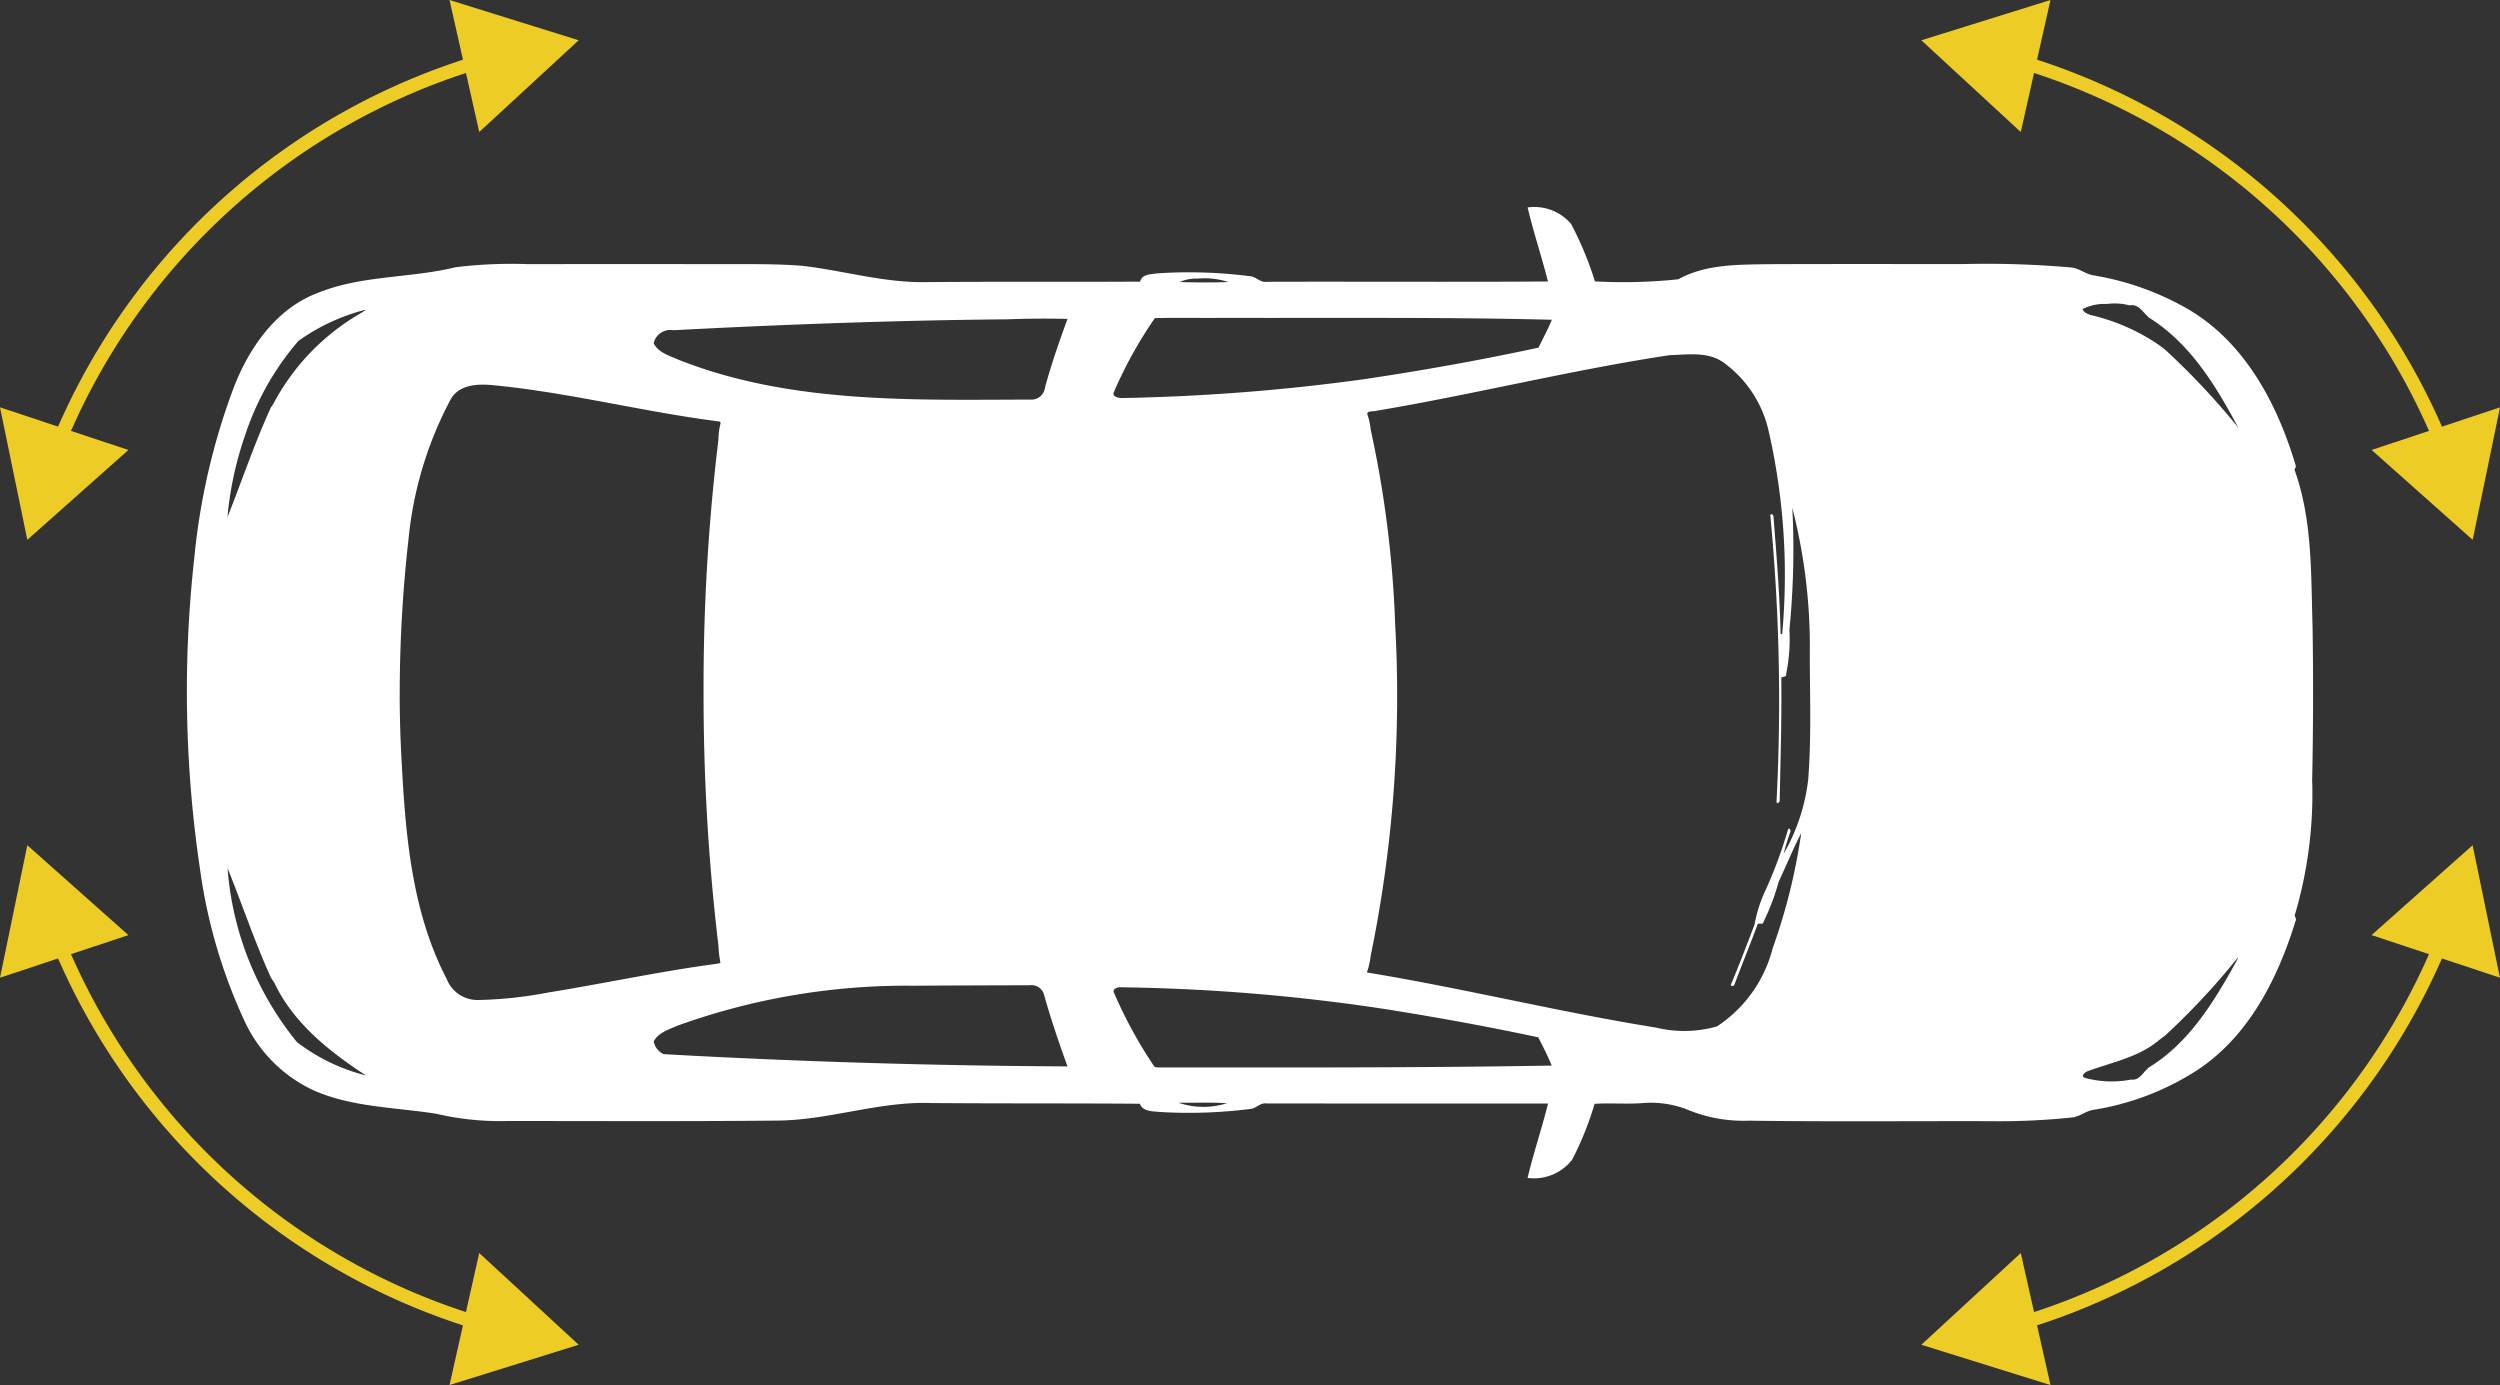 <svg xmlns="http://www.w3.org/2000/svg" xmlns:xlink="http://www.w3.org/1999/xlink" width="151.51" height="83.941" viewBox="0 0 151.51 83.941"><rect x="0" y="0" width="151.51" height="83.941" fill="#333333" stroke="none"/><defs><clipPath id="clip-path"><rect id="Rectangle_377" data-name="Rectangle 377" width="151.51" height="83.941" fill="none"></rect></clipPath></defs><g id="Group_195" data-name="Group 195" transform="translate(-815 -1627)"><g id="Group_194" data-name="Group 194" transform="translate(815 1627)"><g id="Group_193" data-name="Group 193" clip-path="url(#clip-path)"><path id="Path_17676" data-name="Path 17676" d="M183.921,95.94q.1-4.719.026-9.441c-.1-3.165,0-6.427-1.078-9.453-.052-.1.083-.166.067-.264-1.107-3.758-3.106-7.549-6.615-9.559a17.011,17.011,0,0,0-5.646-2c-.5-.076-.9-.458-1.419-.485a59.011,59.011,0,0,0-6.46-.2c-3.956,0-7.911-.01-11.867.007-1.838.032-3.763,0-5.422.915a31.838,31.838,0,0,1-5.05.128,20.408,20.408,0,0,0-1.445-3.482,2.93,2.93,0,0,0-2.636-1c.356,1.509.855,2.984,1.235,4.487-5.685.038-11.373,0-17.059.018-.391.064-.638-.332-1.023-.34a28.977,28.977,0,0,0-5.606-.169c-.378.06-.917.036-1.029.5-4.324.027-8.652-.01-12.978.03-2.52.046-4.961-.688-7.447-.983-1.688-.141-3.382-.1-5.073-.107q-5.8-.008-11.593,0a27.811,27.811,0,0,0-4.4.189c-2.712.664-5.6.476-8.226,1.509-2.594.925-4.272,3.331-5.224,5.806a40.3,40.3,0,0,0-2.379,10.279,73.174,73.174,0,0,0,.333,18.8,32.188,32.188,0,0,0,2.7,9.265,8.593,8.593,0,0,0,4.24,4.244c2.335,1.014,4.925,1.007,7.4,1.4a16.9,16.9,0,0,0,4.308.437c5.457,0,10.914.03,16.37-.026,3.127-.025,6.137-1.17,9.273-1.063,4.226.035,8.459.011,12.681.043.17.485.789.453,1.229.5a29.539,29.539,0,0,0,5.414-.178c.387-.008.639-.4,1.031-.34,5.686.01,11.373,0,17.059.007-.369,1.512-.881,2.992-1.236,4.507a2.922,2.922,0,0,0,2.706-1.115,19.166,19.166,0,0,0,1.354-3.377c.977-.059,1.963.031,2.941-.046a6.055,6.055,0,0,1,2.607.368,8.915,8.915,0,0,0,3.83.7c4.854.069,9.709.02,14.564.031a42.743,42.743,0,0,0,5.03-.228c.463-.065.828-.411,1.3-.466a16.252,16.252,0,0,0,6.262-2.407c3.117-2.055,4.88-5.562,5.947-9.036.1-.153-.117-.276-.024-.427a25.913,25.913,0,0,0,1.036-7.966M116.351,65.421a4.649,4.649,0,0,1,1.89.206c-.981.034-1.967.03-2.947,0a2.348,2.348,0,0,1,1.057-.209M58.674,74.844a16.718,16.718,0,0,1,3.209-5.649,12.136,12.136,0,0,1,3.974-1.867c.231-.074-.059.1-.13.147a13.812,13.812,0,0,0-5.316,5.44,1.666,1.666,0,0,1-.187.294c-1,2.173-1.756,4.448-2.643,6.667a20.9,20.9,0,0,1,1.094-5.031m3.117,36.844a18.945,18.945,0,0,1-4.205-10.542c.892,2.2,1.643,4.466,2.629,6.632.12.191.042.067.208.317,1.157,2.446,3.339,4.169,5.55,5.615a11.553,11.553,0,0,1-4.182-2.022m6.23-21a83.208,83.208,0,0,1,.538-9.529,22.647,22.647,0,0,1,2.524-8.375c.519-1,1.757-1,2.726-.894,4.485.444,8.869,1.57,13.336,2.155.114.035.377-.015.31.178a4.245,4.245,0,0,0-.12.964,124.01,124.01,0,0,0-.9,15.2,128.038,128.038,0,0,0,.9,15.442,6.7,6.7,0,0,0,.111.98c.05.128-.12.1-.2.132-3.416.453-6.787,1.186-10.187,1.735a25.143,25.143,0,0,1-4.273.462,2,2,0,0,1-1.909-1.257c-2.2-4.216-2.532-9.068-2.768-13.731q-.087-1.73-.091-3.464M84.016,112.42a1.064,1.064,0,0,1-.6-.774c.284-.541.932-.722,1.455-.958a40.9,40.9,0,0,1,14.271-2.415c2.36-.017,4.721-.021,7.081-.03a.782.782,0,0,1,.852.594c.411,1.461.9,2.9,1.416,4.325q-12.244-.059-24.476-.742M107.13,72.007a.83.83,0,0,1-.738.743c-7.183.014-14.635.279-21.441-2.4-.549-.253-1.254-.429-1.539-1.013a1.039,1.039,0,0,1,1.2-.791c6.74-.352,13.484-.6,20.234-.66,1.214-.046,2.433-.053,3.647-.025-.5,1.365-.978,2.744-1.364,4.149m4.187.253a25.936,25.936,0,0,1,2.472-4.451c1.42-.031,2.844,0,4.266-.015,6.6.018,13.2-.048,19.791.114-.233.576-.537,1.132-.808,1.691-3.48.753-6.995,1.378-10.519,1.906a123.443,123.443,0,0,1-14.641,1.147c-.233.015-.743-.046-.562-.392m3.9,43.1c.978.016,1.96-.037,2.935.031a4.678,4.678,0,0,1-2.935-.031m-1.2-2.139c-.116,0-.251,0-.307-.121a27.219,27.219,0,0,1-2.39-4.385c-.132-.232.165-.351.351-.352A116.484,116.484,0,0,1,127.82,109.7c3.081.492,6.155,1.047,9.2,1.7.289.557.58,1.132.818,1.712-7.942.139-15.889.116-23.832.113m39.365-17.359a11.788,11.788,0,0,1-1.476,4.411,12.9,12.9,0,0,1,.4-1.308c.039-.1-.022-.288-.133-.183a26.94,26.94,0,0,1-1.349,3.659,8.47,8.47,0,0,0-.688,2.134c-.451,1.193-.91,2.384-1.4,3.559-.122.2.179.2.2.025.453-1.2.935-2.382,1.38-3.58.052-.182.322.046.355-.154a13.955,13.955,0,0,0,.932-2.454c.46-.983.871-1.994,1.367-2.955A35.681,35.681,0,0,1,151.229,106a8.036,8.036,0,0,1-3.38,4.74,7.226,7.226,0,0,1-3.667.075c-5.87-.943-11.649-2.375-17.513-3.341-.032-.019-.034-.052,0-.1a4.961,4.961,0,0,0,.2-.929,78.043,78.043,0,0,0,1.48-20.081,66.091,66.091,0,0,0-1.48-11.786,4.248,4.248,0,0,0-.2-.923c-.065-.254.362-.162.518-.222,5.959-1,11.831-2.475,17.808-3.377,1.1-.028,2.33-.231,3.275.463a7.019,7.019,0,0,1,2.7,4.073,39.245,39.245,0,0,1,.834,12.369c-.074.016-.106-.013-.095-.088-.06-2.32-.24-4.635-.426-6.948.011-.121-.086-.335-.2-.172a118.359,118.359,0,0,1,.377,17.393c.034.148.226-.014.193-.121.051-2.44.123-4.881.1-7.323-.051-.236.33-.068.291-.313a10.757,10.757,0,0,0,.2-2.7,49.6,49.6,0,0,0,.176-7.375,33.934,33.934,0,0,1,1.061,8.072c-.024,2.827.122,5.661-.107,8.481m25.972,10.9c-1.344,2.433-2.863,4.951-5.291,6.44-.363.262-.578.831-1.107.755a6.214,6.214,0,0,1-2.781-.1c-.315-.107,0-.367.18-.419,1.475-.544,3.089-.838,4.316-1.89l.352-.263a43.106,43.106,0,0,0,4.405-4.726c.043-.039-.056.151-.075.2m-4.375-37.076-.3-.224a12.127,12.127,0,0,0-4.174-1.838c-.185-.073-.423-.15-.484-.364a2.96,2.96,0,0,1,1.473-.306,3.517,3.517,0,0,1,1.372.085c.557-.107.822.446,1.183.748,2.485,1.545,4.056,4.132,5.4,6.654a44.535,44.535,0,0,0-4.469-4.756" transform="translate(-43.797 -48.534)" fill="#fff"></path><path id="Path_17677" data-name="Path 17677" d="M619.665,39.893A39.6,39.6,0,0,0,594.077,16.7l.23-.789a40.418,40.418,0,0,1,26.121,23.674Z" transform="translate(-471.979 -12.642)" fill="#edcc26"></path><path id="Path_17678" data-name="Path 17678" d="M572.581,8,566.555,2.44,574.381,0Z" transform="translate(-450.114 0.001)" fill="#edcc26"></path><path id="Path_17679" data-name="Path 17679" d="M699.323,122.7l6.126,5.447,1.655-8.029Z" transform="translate(-555.595 -95.43)" fill="#edcc26"></path><path id="Path_17680" data-name="Path 17680" d="M594.307,299.808l-.23-.789a39.6,39.6,0,0,0,25.588-23.192l.763.307a40.42,40.42,0,0,1-26.121,23.674" transform="translate(-471.979 -219.138)" fill="#edcc26"></path><path id="Path_17681" data-name="Path 17681" d="M574.381,377.5l-7.826-2.441,6.026-5.558Z" transform="translate(-450.114 -293.561)" fill="#edcc26"></path><path id="Path_17682" data-name="Path 17682" d="M707.1,257.268l-1.655-8.029-6.126,5.447Z" transform="translate(-555.595 -198.015)" fill="#edcc26"></path><path id="Path_17683" data-name="Path 17683" d="M15.657,39.893l-.763-.306A40.418,40.418,0,0,1,41.015,15.913l.23.789A39.6,39.6,0,0,0,15.657,39.893" transform="translate(-11.833 -12.642)" fill="#edcc26"></path><path id="Path_17684" data-name="Path 17684" d="M132.552,0l7.826,2.441L134.352,8Z" transform="translate(-105.309 0)" fill="#edcc26"></path><path id="Path_17685" data-name="Path 17685" d="M0,120.117l1.655,8.029L7.781,122.7Z" transform="translate(0 -95.43)" fill="#edcc26"></path><path id="Path_17686" data-name="Path 17686" d="M41.015,299.808a40.419,40.419,0,0,1-26.121-23.674l.763-.307a39.6,39.6,0,0,0,25.588,23.192Z" transform="translate(-11.833 -219.138)" fill="#edcc26"></path><path id="Path_17687" data-name="Path 17687" d="M134.352,369.5l6.026,5.558-7.826,2.441Z" transform="translate(-105.309 -293.561)" fill="#edcc26"></path><path id="Path_17688" data-name="Path 17688" d="M7.782,254.687,1.656,249.24,0,257.268Z" transform="translate(0 -198.015)" fill="#edcc26"></path></g></g></g></svg>
